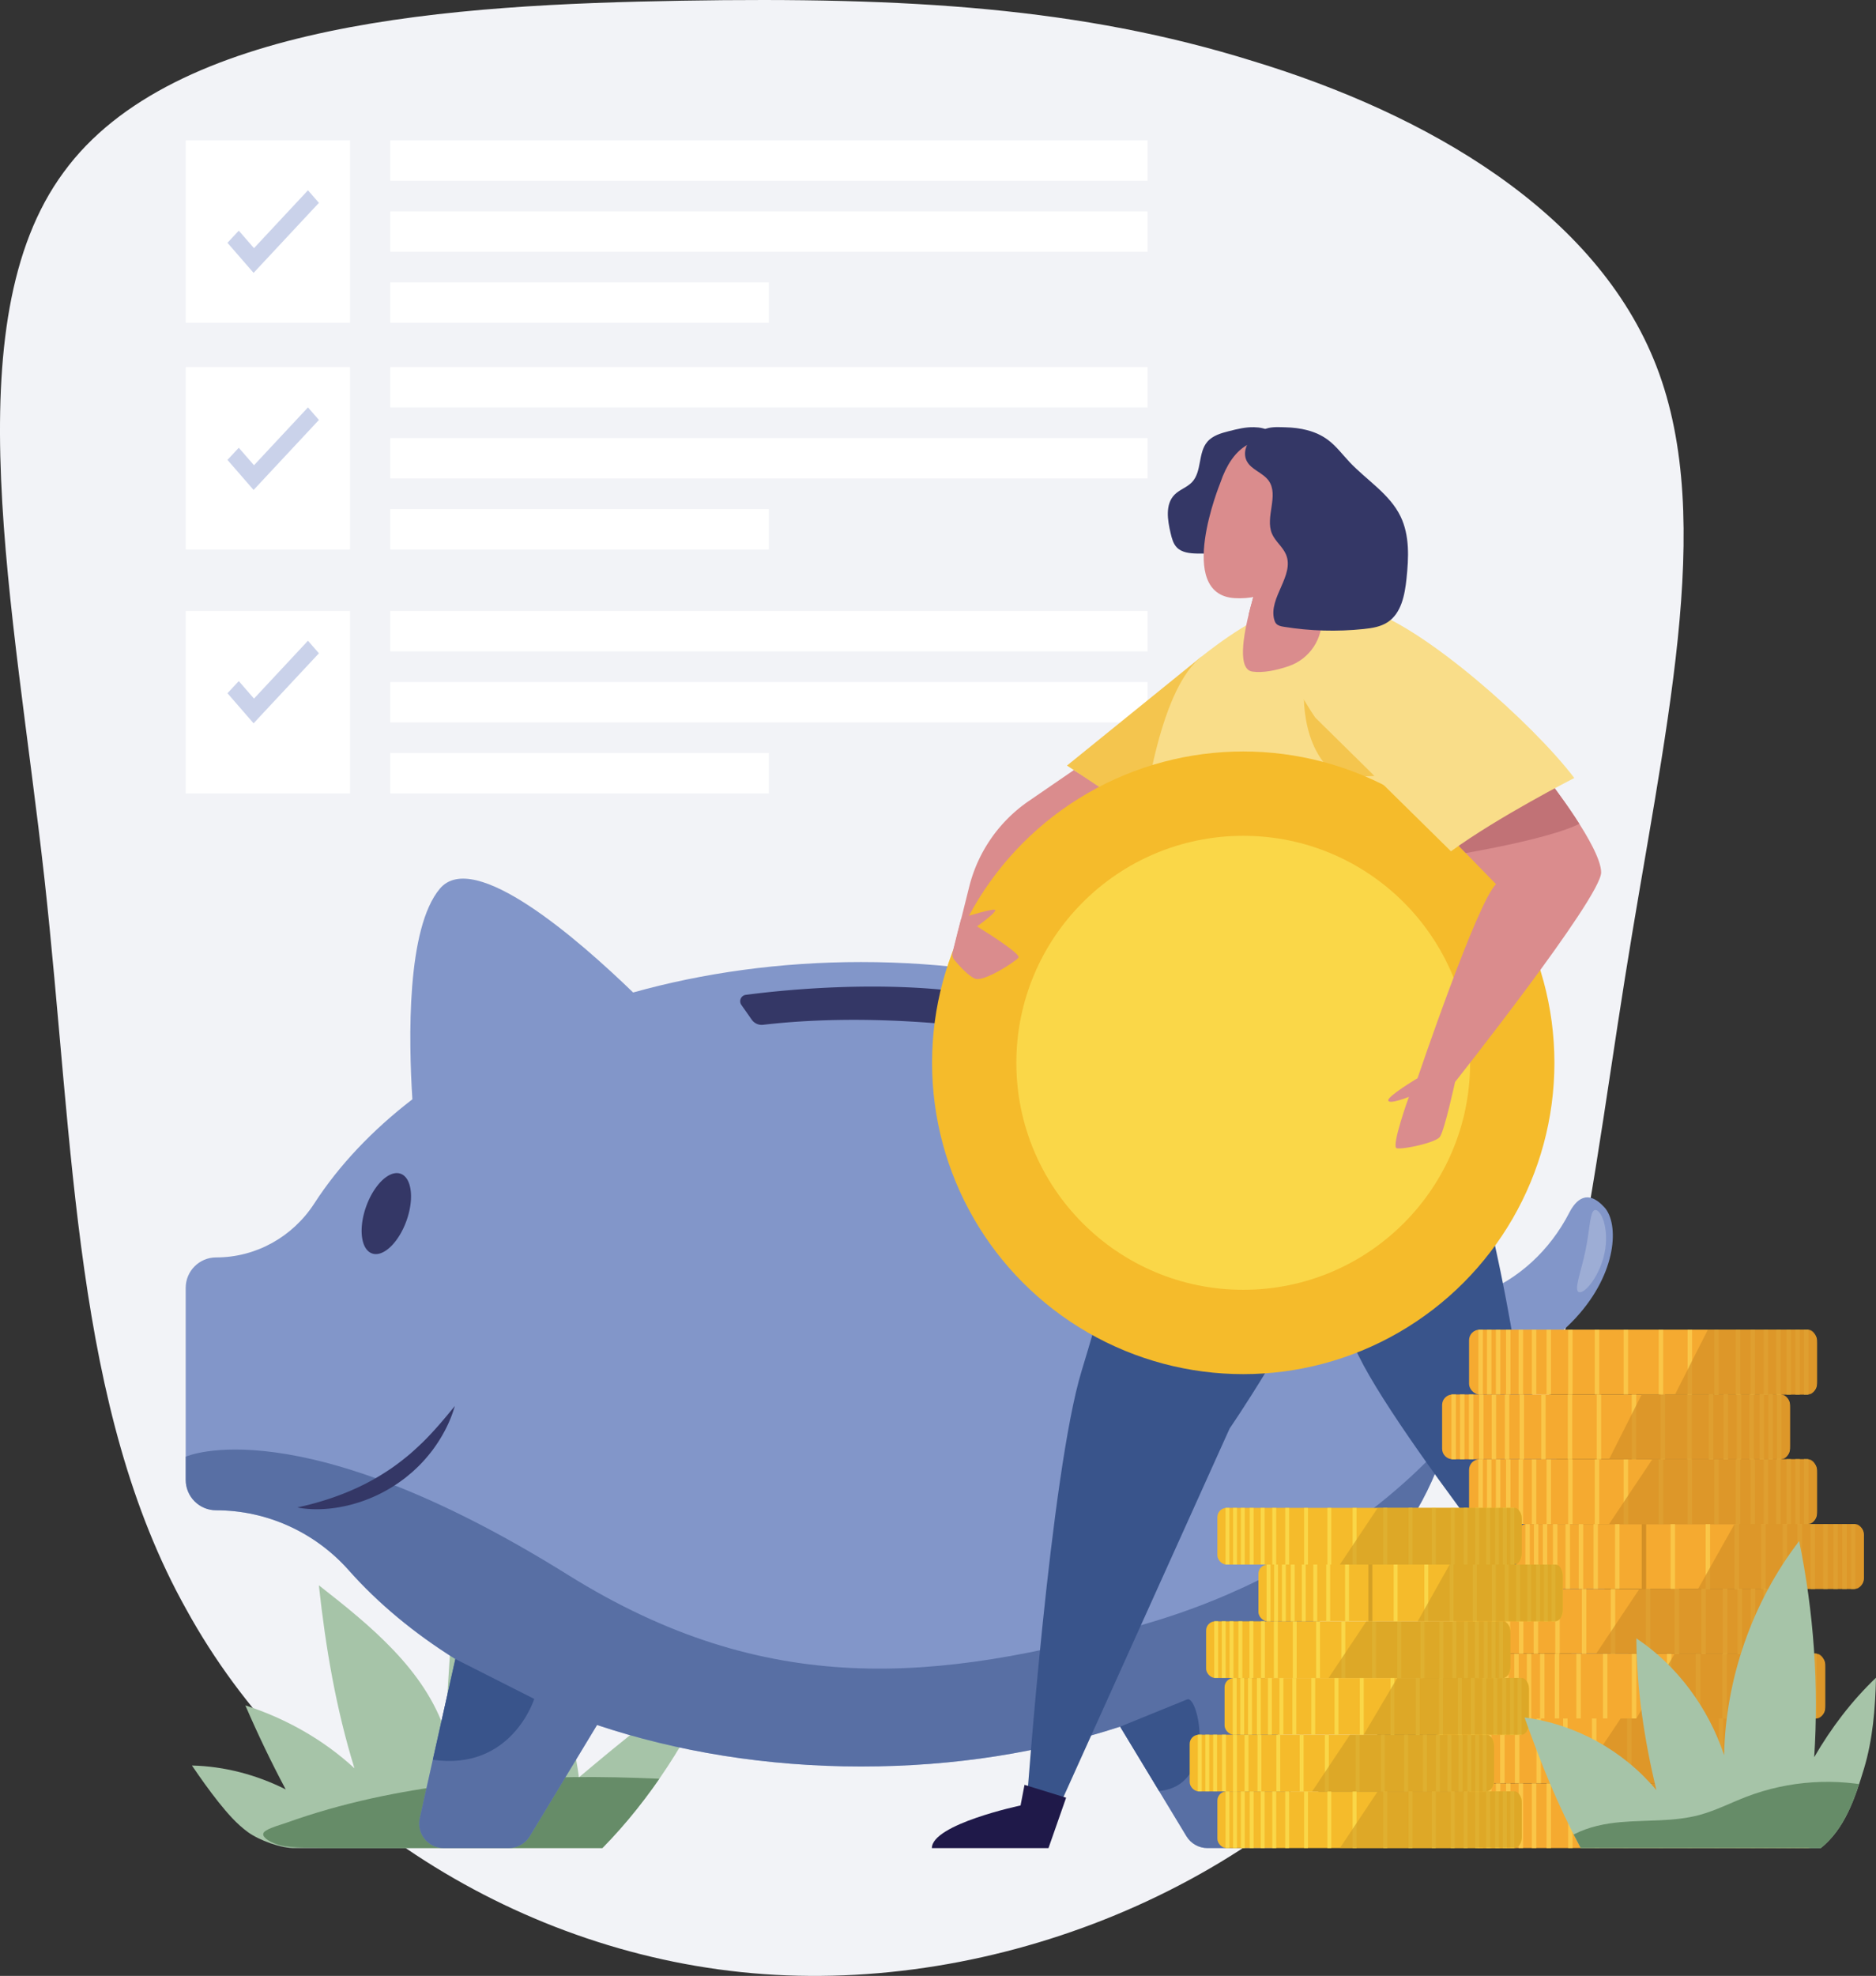 <svg xmlns="http://www.w3.org/2000/svg" viewBox="0 0 926.49 975.37"><rect x="0" y="0" width="926.49" height="975.37" fill="#333333" stroke="none"/><defs><clipPath id="a"><path d="M145.84 912.26H297.5c23.79-24.19 43.03-54.38 56.56-85.48-24.61 14.04-46.45 32.36-68.15 50.58-5.27-42.68-31.86-78.86-58.52-112.59-4.06 29.83-5.9 60.18-7.43 90.25-10.14-30.76-36.96-52.52-62.48-72.47 3.3 30.6 8.47 60.93 17.57 90.33-15.31-14.15-34.02-24.65-53.87-31.04 6.03 13.98 12.75 28.03 19.92 41.46-14.45-7.22-30.16-11.4-46.31-11.79 4.18 6.12 8.56 12.35 13.19 18.14 4.31 5.38 8.86 10.67 14.43 14.72 5.57 4.06 16.52 8.1 23.41 7.9h.02Z" fill="none"/></clipPath><clipPath id="b"><path d="m224.89 818.94-17.58 78.54c-1.7 7.58 4.07 14.79 11.84 14.79h32.1c4.25 0 8.18-2.22 10.38-5.85l33.23-54.91c39.3 13.11 83.56 20.48 130.38 20.48s89.26-7.07 127.96-19.67l32.74 54.1c2.2 3.63 6.14 5.85 10.38 5.85h32.1c7.77 0 13.54-7.2 11.84-14.79l-17.22-76.95c59.39-36.32 96.69-88.77 96.69-147.09 0-109.66-131.85-198.55-294.51-198.55-39.86 0-77.87 5.35-112.54 15.03-26.79-25.92-78.6-71.17-95.41-51.29-16.5 19.51-15.5 74.41-13.61 104.02-19.84 15.26-36.26 32.59-48.46 51.44-10.66 16.47-28.78 26.61-48.4 26.61h-.07c-8.29 0-15.02 6.72-15.02 15.02v94.78c0 8.29 6.72 15.02 15.02 15.02 25.08 0 48.88 10.85 65.52 29.62 14.41 16.25 32.16 31 52.62 43.81h.02Z" fill="none"/></clipPath><clipPath id="c"><path d="M646.43 654.8s47.25-1.97 84.38-15.95c19.31-7.27 34.76-21.89 44.21-40.24 3.25-6.31 8.91-11.94 17.36-2.62 14.48 15.96-3.35 96.83-145.95 97.26V654.8Z" fill="none"/></clipPath><clipPath id="d"><path d="M764.76 385.09s25.92 33.09 25.99 45.54c.06 12.45-73.53 105.22-73.53 105.22l-17.15-3.62s29.51-87.14 38.77-95.77l-21.98-22.56 47.9-28.81Z" fill="none"/></clipPath><clipPath id="e"><path d="M780.66 912.27h118.57c11.84-9.54 16.84-24.46 21.27-39.01 4.42-14.55 5.63-29.88 5.99-45.09-12.07 11.5-22.16 24.81-30.52 39.23 2.32-35.64-.23-71.7-7.43-106.68-23.06 29.95-36.32 67.88-37.07 105.68-7.61-23.05-23.09-44.24-43.33-57.65.1 25.03 4.02 50.59 9.88 74.92-16.22-19.49-39.96-32.64-65.1-35.86 8.14 22.77 16.32 43.14 27.75 64.45h-.01Z" fill="none"/></clipPath></defs><path d="M818.14 180.99c29.59 76.7 3.45 181.44-15.61 301.61-19.34 120.8-31.85 256.14-103.68 351.09-71.27 95.21-201.55 149.42-321.72 140.78-120.16-8.64-230.2-80.12-285.06-179.91-55.7-99.42-55.37-227.51-70.15-361.08C6.89 299.03-23.25 159.1 31.43 85.03 85.55 10.71 224.5 2.25 336.65.35c112.16-1.9 197.24 3.38 282.03 29.78 85.64 26.03 169.86 74.17 199.46 150.86Z" fill="#f2f3f7"/><g fill="#fff"><path d="M91.74 69.28h81.14v90.07H91.74zM192.75 69.28h373.97v19.94H192.75zM192.75 104.35h373.97v19.94H192.75zM192.75 139.41h186.98v19.94H192.75z"/><g><path d="M91.74 181.16h81.14v90.07H91.74zM192.75 181.16h373.97v19.94H192.75zM192.75 216.23h373.97v19.94H192.75zM192.75 251.29h186.98v19.94H192.75z"/></g><g><path d="M91.74 301.6h81.14v90.07H91.74zM192.75 301.6h373.97v19.94H192.75zM192.75 336.66h373.97v19.94H192.75zM192.75 371.73h186.98v19.94H192.75z"/></g></g><g fill="#cad2ea"><path d="m125.44 122.5-7.51-8.64-5.59 6 12.9 14.84 1.9-2.04 3.69-3.95 26.67-28.57-5.4-6.21-26.66 28.57zM125.44 229.66l-7.51-8.63-5.59 5.99 12.9 14.84 1.9-2.03 3.69-3.96 26.67-28.57-5.4-6.2-26.66 28.56zM125.44 344.85l-7.51-8.64-5.59 5.99 12.9 14.85 1.9-2.04 3.69-3.96 26.67-28.56-5.4-6.21-26.66 28.57z"/></g><g><path d="M145.84 912.26H297.5c23.79-24.19 43.03-54.38 56.56-85.48-24.61 14.04-46.45 32.36-68.15 50.58-5.27-42.68-31.86-78.86-58.52-112.59-4.06 29.83-5.9 60.18-7.43 90.25-10.14-30.76-36.96-52.52-62.48-72.47 3.3 30.6 8.47 60.93 17.57 90.33-15.31-14.15-34.02-24.65-53.87-31.04 6.03 13.98 12.75 28.03 19.92 41.46-14.45-7.22-30.16-11.4-46.31-11.79 4.18 6.12 8.56 12.35 13.19 18.14 4.31 5.38 8.86 10.67 14.43 14.72 5.57 4.06 16.52 8.1 23.41 7.9h.02Z" fill="#a6c4a8"/><g clip-path="url(#a)"><path d="M130.06 905.94c-.24-.8.09-1.62 1.41-2.39 2.95-1.72 6.78-2.64 9.99-3.79 3.41-1.22 6.84-2.39 10.29-3.49 13.79-4.42 27.86-7.91 42.07-10.66 26.2-5.07 52.87-7.51 79.53-8.2 13.76-.36 27.53-.25 41.29.21 3.11.1 37 1.35 37 2.03v41.23c-5.63-.25-11.26-.51-16.89-.76l-41.89-1.89c-18.28-.82-36.55-1.65-54.83-2.47-18.57-.84-37.15-1.67-55.72-2.51-8.14-.37-16.28-.73-24.43-1.1-7.1-.32-15.6.49-22.28-2.14-1.66-.65-5.01-2.3-5.54-4.07Z" fill="#668c68"/></g><path d="m224.89 818.94-17.58 78.54c-1.7 7.58 4.07 14.79 11.84 14.79h32.1c4.25 0 8.18-2.22 10.38-5.85l33.23-54.91c39.3 13.11 83.56 20.48 130.38 20.48s89.26-7.07 127.96-19.67l32.74 54.1c2.2 3.63 6.14 5.85 10.38 5.85h32.1c7.77 0 13.54-7.2 11.84-14.79l-17.22-76.95c59.39-36.32 96.69-88.77 96.69-147.09 0-109.66-131.85-198.55-294.51-198.55-39.86 0-77.87 5.35-112.54 15.03-26.79-25.92-78.6-71.17-95.41-51.29-16.5 19.51-15.5 74.41-13.61 104.02-19.84 15.26-36.26 32.59-48.46 51.44-10.66 16.47-28.78 26.61-48.4 26.61h-.07c-8.29 0-15.02 6.72-15.02 15.02v94.78c0 8.29 6.72 15.02 15.02 15.02 25.08 0 48.88 10.85 65.52 29.62 14.41 16.25 32.16 31 52.62 43.81h.02Z" fill="#8296c9"/><g fill="#39548b" clip-path="url(#b)"><path d="M91.74 719.06s55.13-25.03 188.72 58.32c97.83 61.04 181.63 53.25 282.54 25s151.66-91.96 151.66-91.96-21.16 219.78-89.77 222.47c-68.62 2.69-103.6-56.51-103.6-56.51H303.31s-69.95 71.31-94.17 65.93-23.4-123.78-23.4-123.78-109.8-39.02-113.83-68.62c-4.04-29.6 19.83-30.85 19.83-30.85" opacity=".58"/><path d="m224.89 818.94 38.95 19.69s-11.11 35.67-50.09 30.04c-38.97-5.63 11.13-49.73 11.13-49.73M553.22 852.32s27.35-11.1 33.08-13.45 15.13 42.55-13.85 45.23c-14.79 1.37-19.23-31.77-19.23-31.77"/></g><path d="M692.74 606.94s-45.22-81.67-205.86-119.93l-15.57 38.16s99.87-3.76 221.43 81.78Z" fill="#cad2ea" opacity=".37"/><path d="M200.73 602.64c-3.91 10.86-11.52 18.07-17.01 16.09-5.49-1.97-6.77-12.38-2.86-23.24 3.91-10.86 11.52-18.07 17.01-16.09 5.49 1.97 6.77 12.38 2.86 23.24ZM368.31 491.09c18.29-2.42 81.61-9.32 131.97 3.19 1.79.44 2.55 2.57 1.45 4.05l-5.51 7.46a6.188 6.188 0 0 1-5.9 2.46c-13.62-1.99-63.11-8.23-113.46-2.38a6.01 6.01 0 0 1-5.61-2.53l-5.11-7.28c-1.37-1.95-.18-4.66 2.18-4.98h-.01ZM146.87 744.08c4.04-.83 7.93-1.84 11.76-2.99 3.82-1.13 7.56-2.44 11.2-3.88 7.3-2.88 14.23-6.39 20.71-10.61 3.27-2.07 6.38-4.37 9.39-6.8 3.06-2.39 5.9-5.06 8.74-7.76 5.6-5.5 10.74-11.58 15.95-18-2.27 7.95-6.22 15.41-11.26 22.12-2.57 3.32-5.37 6.49-8.5 9.33-.76.74-1.55 1.43-2.38 2.1-.82.67-1.62 1.36-2.45 2.02-1.7 1.26-3.4 2.52-5.19 3.66-7.1 4.61-15 7.96-23.17 9.89-4.09.95-8.24 1.58-12.4 1.77-2.08.1-4.17.1-6.24-.03s-4.14-.34-6.17-.81Z" fill="#343766"/><g><path d="M646.43 654.8s47.25-1.97 84.38-15.95c19.31-7.27 34.76-21.89 44.21-40.24 3.25-6.31 8.91-11.94 17.36-2.62 14.48 15.96-3.35 96.83-145.95 97.26V654.8Z" fill="#8296c9"/><g clip-path="url(#c)"><path d="M792.47 618.37c-2.27 11.2-9.55 20.1-12.54 19.5-2.99-.61.89-9.79 3.17-20.99 2.27-11.2 2.08-20.19 5.07-19.58s6.57 9.87 4.3 21.07Z" fill="#cad2ea" opacity=".37"/></g></g><g><path d="m530.32 380.14-22.3 15.31a72.64 72.64 0 0 0-29.36 42.28l-7.55 30.22 16.06-1.33 64.63-73.35-21.48-13.12Z" fill="#da8c8d"/><path fill="#f4c54e" d="m593.38 324.11-66.43 53.79 42.23 28.06 24.2-81.85z"/><path d="M587.44 486.66s-37.94 140.1-53.23 189.94-27.02 211.89-27.02 211.89l8.05 4.08 9.05-3.5 82.99-183.94s119.2-172.74 72.89-231.15l-92.73 12.68Z" fill="#39548b"/><path d="m504.02 891.23 1.95-10.18 20.55 6.34-8.71 24.89h-57.59c0-11.81 43.8-21.05 43.8-21.05Z" fill="#1f1949"/><path d="M579.54 494.84s68.52 127.96 91.59 174.71 125.72 172.69 125.72 172.69l8.66-2.56 4.18-8.76-61.98-167.34S712.06 432.72 638.3 422l-58.76 72.85Z" fill="#39548b"/><path d="m810.15 828.16-19.3 9.49 5.57 8.75s-26.79 16.06-23.14 32.38l47.61-26.53-10.74-24.09Z" fill="#1f1949"/><path d="M556.54 524.96s-1.65-170.29 36.84-200.84c38.5-30.56 56.39-27.23 56.39-27.23s60.36 37.56 31.71 142.01c-6.28 22.9 20.68 54.3 9.89 61.69-29.14 19.97-118.21 49.03-134.84 24.37Z" fill="#f9dd89"/><path d="M678.82 383.04s-31.71-33.2-34.69-45.63c0 0-3.56 32.36 17.52 46.33l17.17-.7Z" fill="#f4c54e"/><path d="m618.96 294.73 12.69-7.36s-7.15 14.41-15.01 16.12c0 0 2.02-7.69 2.32-8.75Z" fill="#c17276"/><circle cx="613.99" cy="524.63" r="153.68" fill="#f5bb2b"/><circle cx="613.99" cy="524.63" r="112.05" fill="#fad748"/><path d="M764.76 385.09s25.92 33.09 25.99 45.54c.06 12.45-73.53 105.22-73.53 105.22l-17.15-3.62s29.51-87.14 38.77-95.77l-21.98-22.56 47.9-28.81Z" fill="#da8c8d"/><g clip-path="url(#d)"><path d="M717.52 422.19c.84-.15 65.06-10.42 68.13-20.21 3.07-9.79-30.04-23.83-30.04-23.83l-48.54 29.14 10.45 14.89Z" fill="#c17276"/></g><path d="M700.07 532.23s-14.99 8.95-14.47 11.03c.52 2.07 10.2-1.81 10.2-1.81s-8.92 24.64-6.01 25.36c2.91.72 19.02-2.64 21.29-5.58s7.52-27.1 7.52-27.1-15.1-6.31-18.52-1.89h-.01Z" fill="#da8c8d"/><path d="m716.59 420.23-67-65.97s-54.27-77.08 26.02-53c27.45 8.23 81.07 55.43 101.88 82.78 0 0-37.76 19.25-60.9 36.19Z" fill="#f9dd89"/><g><path d="M607.05 212.79c-3.94 1.01-8.14 2.18-10.79 5.28-4.68 5.47-2.62 14.68-7.56 19.93-2.44 2.59-6.16 3.67-8.65 6.21-4.68 4.77-3.46 12.55-1.91 19.04.59 2.49 1.25 5.1 3.02 6.95 2.49 2.6 6.46 2.97 10.07 3.05 9.98.21 20.36-.69 29.05-5.61 9.21-5.21 15.74-14.9 17.13-25.39.94-7.08-.49-14.41-3.83-20.71-1.52-2.87-3.51-5.95-5.93-8.15-2.15-1.95-5.53-2.45-8.34-2.51-4.15-.1-8.26.89-12.25 1.92Z" fill="#343766"/><g fill="#da8c8d"><path d="M602.65 238.4s-22.54 55.11 7.15 56.86c29.7 1.76 51.48-30.11 43.84-52.74-7.64-22.64-38.55-40.87-51-4.12Z"/><path d="M655.17 254.57s-4.14 24.42-2.4 49.55c.77 11.02-5.93 21.19-16.39 24.73-5.98 2.03-12.45 3.42-17.85 2.67-14.36-1.98 8.92-62.23 8.92-62.23l27.72-14.72Z"/></g></g><path d="M615.71 227.54c2.2 4.36 7.95 5.74 10.81 9.7 5.25 7.26-1.86 17.99 1.67 26.23 1.64 3.82 5.36 6.47 6.95 10.32 4.24 10.28-8.67 21.2-5.88 31.96.2.76.48 1.51 1 2.1.92 1.02 2.38 1.32 3.74 1.54 13.03 2.11 26.33 2.48 39.45 1.11 4.15-.43 8.44-1.1 11.92-3.41 6.71-4.45 8.41-13.41 9.25-21.41 1.09-10.37 1.61-21.34-2.93-30.74-5.37-11.12-16.73-17.87-25.2-26.86-3.52-3.74-6.62-7.94-10.75-11-6.01-4.45-13.56-5.97-20.9-6.15-3.03-.08-6.61-.34-9.53.66-2.61.9-5.5 3-7.36 4.98-2.68 2.84-4.09 7.32-2.24 10.98Z" fill="#343766"/><path d="M482.53 457.29c4.04-2.82 9.23-7.1 9.02-8.01-.27-1.15-12.29 2.48-16.65 3.89-.22-.13-3.23 11.96-4.45 16.92-.33 1.34 0 2.74.88 3.79 2.36 2.81 7.2 8.2 10.37 9.27 4.33 1.47 19.3-8.12 21.26-10.4 1.32-1.54-11.77-10.08-20.43-15.47Z" fill="#da8c8d"/></g><g><rect x="725.52" y="880.28" width="171.81" height="31.99" rx="5.19" ry="5.19" fill="#f5aa30"/><g fill="#fac648"><path d="M801.86 880.28h2.2v31.99h-2.2zM787.6 880.28h2.2v31.99h-2.2zM774.45 880.28h2.2v31.99h-2.2zM763.79 880.28h2.2v31.99h-2.2zM756.52 880.28h2.2v31.99h-2.2zM749.99 880.28h2.2v31.99h-2.2zM743.78 880.28h2.2v31.99h-2.2zM738.77 880.28h2.2v31.99h-2.2zM734.37 880.28h2.2v31.99h-2.2zM730.13 880.28h2.2v31.99h-2.2z"/></g><g fill="#fac648"><path d="M819.19 880.29h2.2v31.99h-2.2zM833.44 880.29h2.2v31.99h-2.2zM846.6 880.29h2.2v31.99h-2.2zM857.25 880.29h2.2v31.99h-2.2zM864.53 880.29h2.2v31.99h-2.2zM871.05 880.29h2.2v31.99h-2.2zM877.27 880.29h2.2v31.99h-2.2zM882.27 880.29h2.2v31.99h-2.2zM886.67 880.29h2.2v31.99h-2.2zM890.92 880.29h2.2v31.99h-2.2z"/></g><path d="M794.64 912.27h98.57c2.28 0 4.13-2.93 4.13-6.53v-18.92c0-3.61-1.85-6.53-4.13-6.53h-77.19l-21.38 31.99Z" fill="#d49026" opacity=".71"/><path d="M715.08 848.29H876.5c2.87 0 5.19 2.33 5.19 5.19v21.6c0 2.87-2.33 5.19-5.19 5.19H715.08c-2.87 0-5.19-2.33-5.19-5.19v-21.6c0-2.87 2.33-5.19 5.19-5.19Z" fill="#f5aa30"/><g fill="#fac648"><path d="M786.22 848.29h2.2v31.99h-2.2zM771.97 848.29h2.2v31.99h-2.2zM758.81 848.29h2.2v31.99h-2.2zM748.16 848.29h2.2v31.99h-2.2zM740.88 848.29h2.2v31.99h-2.2zM734.36 848.29h2.2v31.99h-2.2zM728.14 848.29h2.2v31.99h-2.2zM723.13 848.29h2.2v31.99h-2.2zM718.74 848.29h2.2v31.99h-2.2zM714.49 848.29h2.2v31.99h-2.2z"/></g><g fill="#fac648"><path d="M803.55 848.3h2.2v31.99h-2.2zM817.8 848.3h2.2v31.99h-2.2zM830.96 848.3h2.2v31.99h-2.2zM841.61 848.3h2.2v31.99h-2.2zM848.89 848.3h2.2v31.99h-2.2zM855.41 848.3h2.2v31.99h-2.2zM861.63 848.3h2.2v31.99h-2.2zM866.63 848.3h2.2v31.99h-2.2zM871.03 848.3h2.2v31.99h-2.2zM875.28 848.3h2.2v31.99h-2.2z"/></g><path d="M779 880.28h98.57c2.28 0 4.13-2.93 4.13-6.53v-18.92c0-3.61-1.85-6.53-4.13-6.53h-77.19L779 880.29Z" fill="#d49026" opacity=".71"/><g><rect x="729.58" y="816.3" width="171.81" height="31.99" rx="5.19" ry="5.19" fill="#f5aa30"/><g fill="#fac648"><path d="M805.91 816.3h2.2v31.99h-2.2zM791.66 816.3h2.2v31.99h-2.2zM778.5 816.3h2.2v31.99h-2.2zM767.85 816.3h2.2v31.99h-2.2zM760.57 816.3h2.2v31.99h-2.2zM754.05 816.3h2.2v31.99h-2.2zM747.83 816.3h2.2v31.99h-2.2zM742.83 816.3h2.2v31.99h-2.2zM738.43 816.3h2.2v31.99h-2.2zM734.18 816.3h2.2v31.99h-2.2z"/></g><g fill="#fac648"><path d="M823.24 816.31h2.2v31.99h-2.2zM837.5 816.31h2.2v31.99h-2.2zM850.65 816.31h2.2v31.99h-2.2zM861.31 816.31h2.2v31.99h-2.2zM868.58 816.31h2.2v31.99h-2.2zM875.11 816.31h2.2v31.99h-2.2zM881.32 816.31h2.2v31.99h-2.2zM886.33 816.31h2.2v31.99h-2.2zM890.73 816.31h2.2v31.99h-2.2zM894.97 816.31h2.2v31.99h-2.2z"/></g><g opacity=".71"><path d="M808.12 848.29h89.14c2.28 0 4.13-2.93 4.13-6.53v-18.92c0-3.61-1.85-6.53-4.13-6.53h-70.19l-18.95 31.99Z" fill="#d49026"/></g></g><g><rect x="719.15" y="784.32" width="171.81" height="31.99" rx="5.19" ry="5.19" fill="#f5aa30"/><g fill="#fac648"><path d="M795.49 784.32h2.2v31.99h-2.2zM781.23 784.32h2.2v31.99h-2.2zM768.08 784.32h2.2v31.99h-2.2zM757.42 784.32h2.2v31.99h-2.2zM750.14 784.32h2.2v31.99h-2.2zM743.62 784.32h2.2v31.99h-2.2zM737.41 784.32h2.2v31.99h-2.2zM732.4 784.32h2.2v31.99h-2.2zM728 784.32h2.2v31.99H728zM723.76 784.32h2.2v31.99h-2.2z"/></g><g fill="#fac648"><path d="M812.82 784.31h2.2v31.99h-2.2zM827.07 784.31h2.2v31.99h-2.2zM840.22 784.31h2.2v31.99h-2.2zM850.87 784.31h2.2v31.99h-2.2zM858.15 784.31h2.2v31.99h-2.2zM864.68 784.31h2.2v31.99h-2.2zM870.9 784.31h2.2v31.99h-2.2zM875.9 784.31h2.2v31.99h-2.2zM880.29 784.31h2.2v31.99h-2.2zM884.55 784.31h2.2v31.99h-2.2z"/></g><g opacity=".71"><path d="M788.27 816.3h98.57c2.28 0 4.13-2.93 4.13-6.53v-18.92c0-3.61-1.85-6.53-4.13-6.53h-77.19l-21.38 31.99Z" fill="#d49026"/></g></g><g><path d="M753.89 752.33h161.42c2.87 0 5.19 2.33 5.19 5.19v21.6c0 2.87-2.33 5.19-5.19 5.19H753.89c-2.87 0-5.19-2.33-5.19-5.19v-21.6c0-2.87 2.33-5.19 5.19-5.19Z" fill="#f5aa30"/><path fill="#fac648" d="M825.03 752.33h2.2v31.99h-2.2z"/><path fill="#d49026" d="M810.77 752.33h2.2v31.99h-2.2z"/><path fill="#fac648" d="M797.62 752.33h2.2v31.99h-2.2zM786.96 752.33h2.2v31.99h-2.2zM779.68 752.33h2.2v31.99h-2.2zM773.16 752.33h2.2v31.99h-2.2zM766.95 752.33h2.2v31.99h-2.2zM761.94 752.33h2.2v31.99h-2.2zM757.54 752.33h2.2v31.99h-2.2zM753.3 752.33h2.2v31.99h-2.2z"/><g fill="#fac648"><path d="M842.36 752.32h2.2v31.99h-2.2zM856.61 752.32h2.2v31.99h-2.2zM869.76 752.32h2.2v31.99h-2.2zM880.41 752.32h2.2v31.99h-2.2zM887.7 752.32h2.2v31.99h-2.2zM894.21 752.32h2.2v31.99h-2.2zM900.44 752.32h2.2v31.99h-2.2zM905.44 752.32h2.2v31.99h-2.2zM909.83 752.32h2.2v31.99h-2.2zM914.09 752.32h2.2v31.99h-2.2z"/></g><g opacity=".71"><path d="M838.59 784.32h77.78c2.28 0 4.13-2.93 4.13-6.53v-18.92c0-3.61-1.85-6.53-4.13-6.53h-59.76l-18.01 31.99h-.01Z" fill="#d49026"/></g></g><g><rect x="725.52" y="720.34" width="171.81" height="31.99" rx="5.19" ry="5.19" fill="#f5aa30"/><g fill="#fac648"><path d="M801.86 720.34h2.2v31.99h-2.2zM787.6 720.34h2.2v31.99h-2.2zM774.45 720.34h2.2v31.99h-2.2zM763.79 720.34h2.2v31.99h-2.2zM756.52 720.34h2.2v31.99h-2.2zM749.99 720.34h2.2v31.99h-2.2zM743.78 720.34h2.2v31.99h-2.2zM738.77 720.34h2.2v31.99h-2.2zM734.37 720.34h2.2v31.99h-2.2zM730.13 720.34h2.2v31.99h-2.2z"/></g><g fill="#fac648"><path d="M819.19 720.33h2.2v31.99h-2.2zM833.44 720.33h2.2v31.99h-2.2zM846.6 720.33h2.2v31.99h-2.2zM857.25 720.33h2.2v31.99h-2.2zM864.53 720.33h2.2v31.99h-2.2zM871.05 720.33h2.2v31.99h-2.2zM877.27 720.33h2.2v31.99h-2.2zM882.27 720.33h2.2v31.99h-2.2zM886.67 720.33h2.2v31.99h-2.2zM890.92 720.33h2.2v31.99h-2.2z"/></g><g opacity=".71"><path d="M794.64 752.33h98.57c2.28 0 4.13-2.93 4.13-6.53v-18.92c0-3.61-1.85-6.53-4.13-6.53h-77.19l-21.38 31.99Z" fill="#d49026"/></g></g><g><path d="M717.4 688.35h161.42c2.87 0 5.19 2.33 5.19 5.19v21.6c0 2.87-2.33 5.19-5.19 5.19H717.4c-2.87 0-5.19-2.33-5.19-5.19v-21.6c0-2.87 2.33-5.19 5.19-5.19Z" fill="#f5aa30"/><g fill="#fac648"><path d="M788.54 688.35h2.2v31.99h-2.2zM774.28 688.35h2.2v31.99h-2.2zM761.13 688.35h2.2v31.99h-2.2zM750.47 688.35h2.2v31.99h-2.2zM743.19 688.35h2.2v31.99h-2.2zM736.67 688.35h2.2v31.99h-2.2zM730.46 688.35h2.2v31.99h-2.2zM725.45 688.35h2.2v31.99h-2.2zM721.05 688.35h2.2v31.99h-2.2zM716.81 688.35h2.2v31.99h-2.2z"/></g><g fill="#fac648"><path d="M805.87 688.34h2.2v31.99h-2.2zM820.12 688.34h2.2v31.99h-2.2zM833.27 688.34h2.2v31.99h-2.2zM843.92 688.34h2.2v31.99h-2.2zM851.21 688.34h2.2v31.99h-2.2zM857.72 688.34h2.2v31.99h-2.2zM863.95 688.34h2.2v31.99h-2.2zM868.95 688.34h2.2v31.99h-2.2zM873.34 688.34h2.2v31.99h-2.2zM877.6 688.34h2.2v31.99h-2.2z"/></g><g opacity=".71"><path d="M794.64 720.34h85.24c2.28 0 4.13-2.93 4.13-6.53v-18.92c0-3.61-1.85-6.53-4.13-6.53h-69.11l-16.13 31.99Z" fill="#d49026"/></g></g><g><rect x="725.52" y="656.36" width="171.81" height="31.99" rx="5.19" ry="5.19" fill="#f5aa30"/><g fill="#fac648"><path d="M801.86 656.36h2.2v31.99h-2.2zM787.6 656.36h2.2v31.99h-2.2zM774.45 656.36h2.2v31.99h-2.2zM763.79 656.36h2.2v31.99h-2.2zM756.52 656.36h2.2v31.99h-2.2zM749.99 656.36h2.2v31.99h-2.2zM743.78 656.36h2.2v31.99h-2.2zM738.77 656.36h2.2v31.99h-2.2zM734.37 656.36h2.2v31.99h-2.2zM730.13 656.36h2.2v31.99h-2.2z"/></g><g fill="#fac648"><path d="M819.19 656.36h2.2v31.99h-2.2zM833.44 656.36h2.2v31.99h-2.2zM846.6 656.36h2.2v31.99h-2.2zM857.25 656.36h2.2v31.99h-2.2zM864.53 656.36h2.2v31.99h-2.2zM871.05 656.36h2.2v31.99h-2.2zM877.27 656.36h2.2v31.99h-2.2zM882.27 656.36h2.2v31.99h-2.2zM886.67 656.36h2.2v31.99h-2.2zM890.92 656.36h2.2v31.99h-2.2z"/></g><g opacity=".71"><path d="M827.23 688.35h65.97c2.28 0 4.13-2.93 4.13-6.53V662.9c0-3.61-1.85-6.53-4.13-6.53h-49.75l-16.22 31.99Z" fill="#d49026"/></g></g><g><rect x="601.22" y="884.28" width="150.33" height="27.99" rx="4.55" ry="4.55" fill="#f5bb2b"/><g fill="#fad748"><path d="M668.01 884.28h1.93v27.99h-1.93zM655.54 884.28h1.93v27.99h-1.93zM644.03 884.28h1.93v27.99h-1.93zM634.71 884.28h1.93v27.99h-1.93zM628.34 884.28h1.93v27.99h-1.93zM622.63 884.28h1.93v27.99h-1.93zM617.19 884.28h1.93v27.99h-1.93zM612.81 884.28h1.93v27.99h-1.93zM608.97 884.28h1.93v27.99h-1.93zM605.25 884.28h1.93v27.99h-1.93z"/></g><g fill="#fad748"><path d="M683.18 884.28h1.93v27.99h-1.93zM695.64 884.28h1.93v27.99h-1.93zM707.15 884.28h1.93v27.99h-1.93zM716.48 884.28h1.93v27.99h-1.93zM722.85 884.28h1.93v27.99h-1.93zM728.56 884.28h1.93v27.99h-1.93zM733.99 884.28h1.93v27.99h-1.93zM738.38 884.28h1.93v27.99h-1.93zM742.22 884.28h1.93v27.99h-1.93zM745.93 884.28h1.93v27.99h-1.93z"/></g><path d="M661.7 912.27h86.25c2 0 3.61-2.56 3.61-5.72v-16.56c0-3.16-1.62-5.72-3.61-5.72h-67.54l-18.7 27.99h-.01Z" fill="#d4a026" opacity=".71"/><rect x="587.54" y="856.29" width="150.33" height="27.99" rx="4.55" ry="4.55" fill="#f5bb2b"/><g fill="#fad748"><path d="M654.33 856.29h1.93v27.99h-1.93zM641.86 856.29h1.93v27.99h-1.93zM630.35 856.29h1.93v27.99h-1.93zM621.03 856.29h1.93v27.99h-1.93zM614.66 856.29h1.93v27.99h-1.93zM608.95 856.29h1.93v27.99h-1.93zM603.51 856.29h1.93v27.99h-1.93zM599.13 856.29h1.93v27.99h-1.93zM595.28 856.29h1.93v27.99h-1.93zM591.57 856.29h1.93v27.99h-1.93z"/></g><g fill="#fad748"><path d="M669.49 856.29h1.93v27.99h-1.93zM681.96 856.29h1.93v27.99h-1.93zM693.47 856.29h1.93v27.99h-1.93zM702.79 856.29h1.93v27.99h-1.93zM709.16 856.29h1.93v27.99h-1.93zM714.87 856.29h1.93v27.99h-1.93zM720.31 856.29h1.93v27.99h-1.93zM724.69 856.29h1.93v27.99h-1.93zM728.53 856.29h1.93v27.99h-1.93zM732.26 856.29h1.93v27.99h-1.93z"/></g><g opacity=".71"><path d="M648.01 884.28h86.25c2 0 3.61-2.56 3.61-5.72V862c0-3.16-1.62-5.72-3.61-5.72h-67.54l-18.7 27.99h-.01Z" fill="#d4a026"/></g><g><rect x="604.77" y="828.3" width="150.33" height="27.99" rx="4.55" ry="4.55" fill="#f5bb2b"/><g fill="#fad748"><path d="M671.56 828.3h1.93v27.99h-1.93zM659.09 828.3h1.93v27.99h-1.93zM647.58 828.3h1.93v27.99h-1.93zM638.26 828.3h1.93v27.99h-1.93zM631.89 828.3h1.93v27.99h-1.93zM626.18 828.3h1.93v27.99h-1.93zM620.74 828.3h1.93v27.99h-1.93zM616.36 828.3h1.93v27.99h-1.93zM612.51 828.3h1.93v27.99h-1.93zM608.8 828.3h1.93v27.99h-1.93z"/></g><g fill="#fad748"><path d="M686.72 828.3h1.93v27.99h-1.93zM699.2 828.3h1.93v27.99h-1.93zM710.71 828.3h1.93v27.99h-1.93zM720.02 828.3h1.93v27.99h-1.93zM726.39 828.3h1.93v27.99h-1.93zM732.1 828.3h1.93v27.99h-1.93zM737.54 828.3h1.93v27.99h-1.93zM741.92 828.3h1.93v27.99h-1.93zM745.77 828.3h1.93v27.99h-1.93zM749.48 828.3h1.93v27.99h-1.93z"/></g><g opacity=".71"><path d="M673.49 856.29h78c2 0 3.61-2.56 3.61-5.72v-16.56c0-3.16-1.62-5.72-3.61-5.72h-61.42l-16.58 27.99Z" fill="#d4a026"/></g></g><g><rect x="595.65" y="800.31" width="150.33" height="27.99" rx="4.55" ry="4.55" fill="#f5bb2b"/><g fill="#fad748"><path d="M662.44 800.31h1.93v27.99h-1.93zM649.97 800.31h1.93v27.99h-1.93zM638.46 800.31h1.93v27.99h-1.93zM629.13 800.31h1.93v27.99h-1.93zM622.76 800.31h1.93v27.99h-1.93zM617.06 800.31h1.93v27.99h-1.93zM611.62 800.31h1.93v27.99h-1.93zM607.24 800.31h1.93v27.99h-1.93zM603.39 800.31h1.93v27.99h-1.93zM599.68 800.31h1.93v27.99h-1.93z"/></g><g fill="#fad748"><path d="M677.6 800.31h1.93v27.99h-1.93zM690.07 800.31H692v27.99h-1.93zM701.58 800.31h1.93v27.99h-1.93zM710.91 800.31h1.93v27.99h-1.93zM717.28 800.31h1.93v27.99h-1.93zM722.98 800.31h1.93v27.99h-1.93zM728.42 800.31h1.93v27.99h-1.93zM732.8 800.31h1.93v27.99h-1.93zM736.64 800.31h1.93v27.99h-1.93zM740.36 800.31h1.93v27.99h-1.93z"/></g><g opacity=".71"><path d="M656.12 828.3h86.25c2 0 3.61-2.56 3.61-5.72v-16.56c0-3.16-1.62-5.72-3.61-5.72h-67.54l-18.7 27.99h-.01Z" fill="#d4a026"/></g></g><g><rect x="621.49" y="772.32" width="150.33" height="27.99" rx="4.55" ry="4.55" fill="#f5bb2b"/><path fill="#fad748" d="M688.29 772.32h1.93v27.99h-1.93z"/><path fill="#d4a026" d="M675.81 772.32h1.93v27.99h-1.93z"/><path fill="#fad748" d="M664.3 772.32h1.93v27.99h-1.93zM654.98 772.32h1.93v27.99h-1.93zM648.61 772.32h1.93v27.99h-1.93zM642.91 772.32h1.93v27.99h-1.93zM637.47 772.32h1.93v27.99h-1.93zM633.09 772.32h1.93v27.99h-1.93zM629.24 772.32h1.93v27.99h-1.93zM625.52 772.32h1.93v27.99h-1.93z"/><g fill="#fad748"><path d="M703.44 772.32h1.93v27.99h-1.93zM715.92 772.32h1.93v27.99h-1.93zM727.42 772.32h1.93v27.99h-1.93zM736.75 772.32h1.93v27.99h-1.93zM743.12 772.32h1.93v27.99h-1.93zM748.82 772.32h1.93v27.99h-1.93zM754.26 772.32h1.93v27.99h-1.93zM758.64 772.32h1.93v27.99h-1.93zM762.5 772.32h1.93v27.99h-1.93zM766.21 772.32h1.93v27.99h-1.93z"/></g><g opacity=".71"><path d="M700.16 800.31h68.05c2 0 3.61-2.56 3.61-5.72v-16.56c0-3.16-1.62-5.72-3.61-5.72h-52.29l-15.76 27.99Z" fill="#d4a026"/></g></g><g><rect x="601.22" y="744.33" width="150.33" height="27.99" rx="4.55" ry="4.55" fill="#f5bb2b"/><g fill="#fad748"><path d="M668.01 744.33h1.93v27.99h-1.93zM655.54 744.33h1.93v27.99h-1.93zM644.03 744.33h1.93v27.99h-1.93zM634.71 744.33h1.93v27.99h-1.93zM628.34 744.33h1.93v27.99h-1.93zM622.63 744.33h1.93v27.99h-1.93zM617.19 744.33h1.93v27.99h-1.93zM612.81 744.33h1.93v27.99h-1.93zM608.97 744.33h1.93v27.99h-1.93zM605.25 744.33h1.93v27.99h-1.93z"/></g><g fill="#fad748"><path d="M683.18 744.33h1.93v27.99h-1.93zM695.64 744.33h1.93v27.99h-1.93zM707.15 744.33h1.93v27.99h-1.93zM716.48 744.33h1.93v27.99h-1.93zM722.85 744.33h1.93v27.99h-1.93zM728.56 744.33h1.93v27.99h-1.93zM733.99 744.33h1.93v27.99h-1.93zM738.38 744.33h1.93v27.99h-1.93zM742.22 744.33h1.93v27.99h-1.93zM745.93 744.33h1.93v27.99h-1.93z"/></g><g opacity=".71"><path d="M661.7 772.32h86.25c2 0 3.61-2.56 3.61-5.72v-16.56c0-3.16-1.62-5.72-3.61-5.72h-67.54l-18.7 27.99h-.01Z" fill="#d4a026"/></g></g></g></g><g><path d="M780.66 912.27h118.57c11.84-9.54 16.84-24.46 21.27-39.01 4.42-14.55 5.63-29.88 5.99-45.09-12.07 11.5-22.16 24.81-30.52 39.23 2.32-35.64-.23-71.7-7.43-106.68-23.06 29.95-36.32 67.88-37.07 105.68-7.61-23.05-23.09-44.24-43.33-57.65.1 25.03 4.02 50.59 9.88 74.92-16.22-19.49-39.96-32.64-65.1-35.86 8.14 22.77 16.32 43.14 27.75 64.45h-.01Z" fill="#a6c4a8"/><g clip-path="url(#e)"><path d="M765.88 915.12c.53-1.16 1.33-1.97 2.33-3 2.71-2.79 5.94-5.03 9.4-6.78 7.04-3.57 14.97-5.2 22.78-5.88 13.01-1.15 26.33-.15 38.94-3.55 7.97-2.15 15.37-5.99 23.08-8.95 20.96-8.07 44.39-9.59 66.21-4.28 0 1.54.17 2.35.17 3.88v32.93H764.78c-.09 0 .68-3.14.74-3.37.1-.36.22-.7.36-1Z" fill="#668c68"/></g></g></g></svg>
